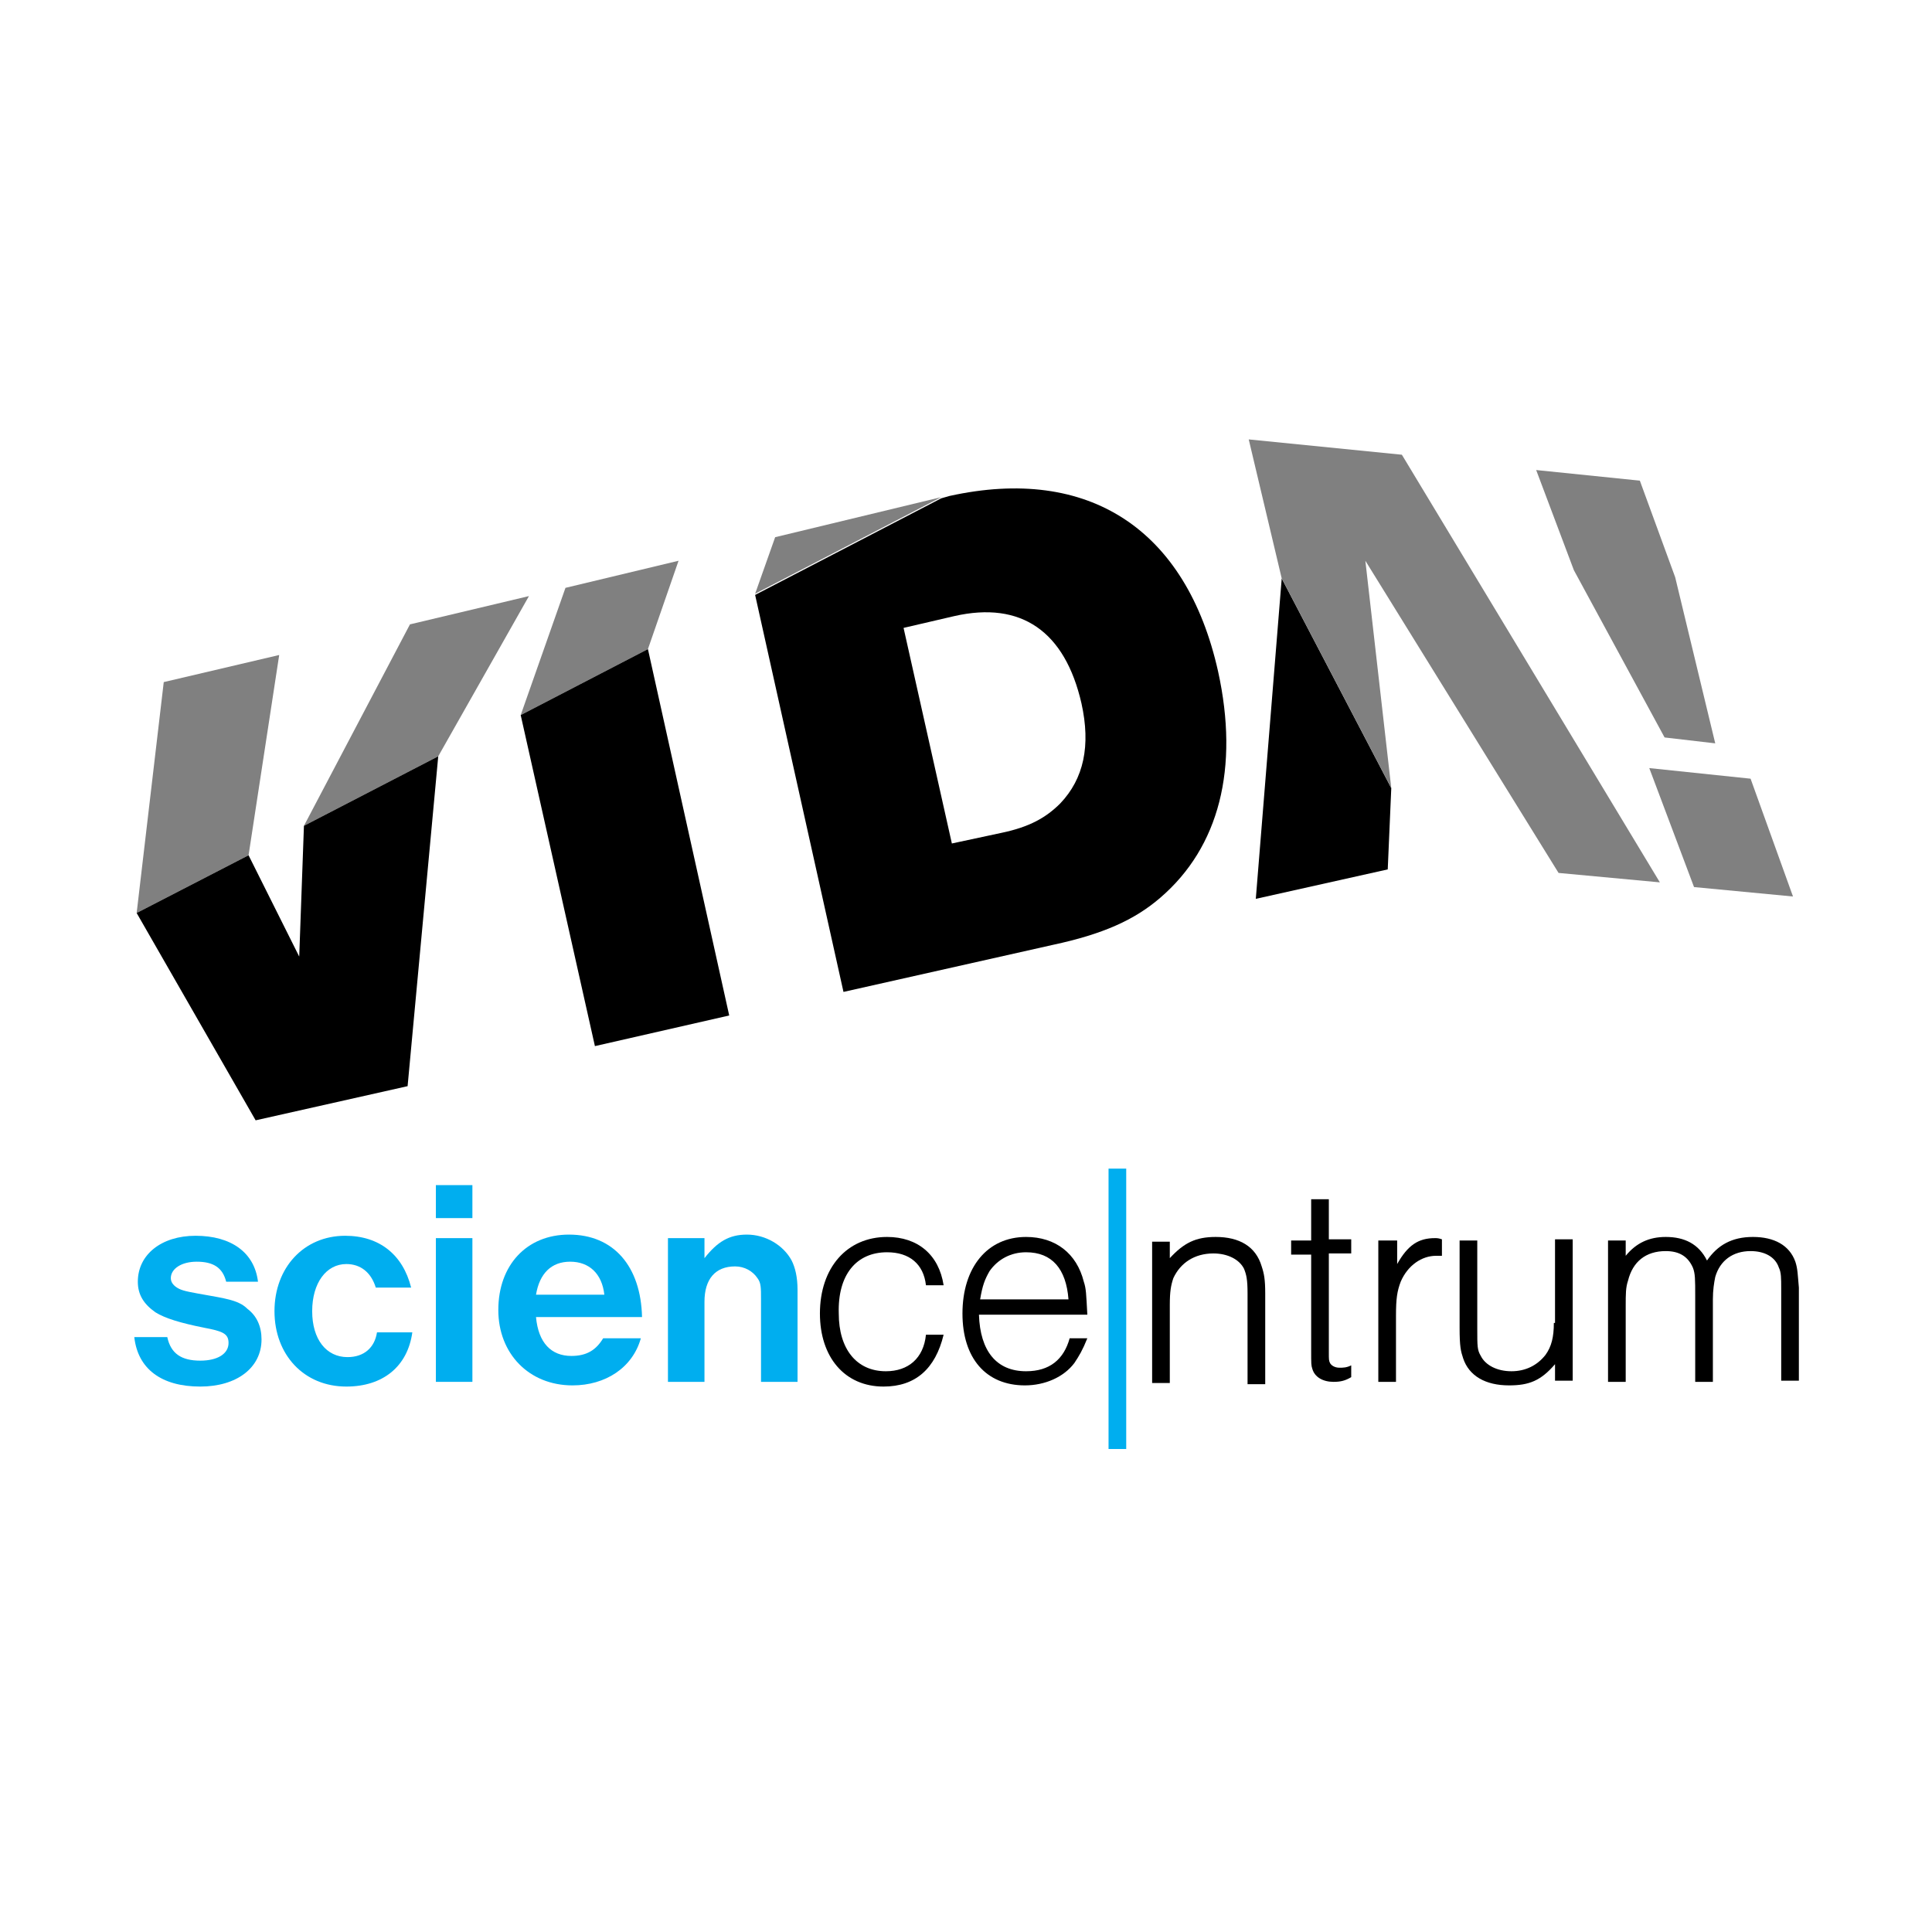 <?xml version="1.0" encoding="utf-8"?>
<!-- Generator: Adobe Illustrator 21.1.0, SVG Export Plug-In . SVG Version: 6.00 Build 0)  -->
<svg version="1.0" id="Vrstva_1" xmlns="http://www.w3.org/2000/svg" xmlns:xlink="http://www.w3.org/1999/xlink" x="0px" y="0px"
	 viewBox="0 0 164 164" style="enable-background:new 0 0 164 164;" xml:space="preserve">
<style type="text/css">
	.st0{fill:#00AEEF;}
	.st1{fill:#808080;}
</style>
<g>
	<rect x="94.1" y="99.2" class="st0" width="1.5" height="23.8"/>
	<g>
		<path class="st0" d="M17.9,110c-1.7-0.3-2.3-0.4-2.7-0.6c-0.4-0.2-0.7-0.5-0.7-0.9c0-0.8,0.9-1.4,2.2-1.4c1.4,0,2.2,0.5,2.5,1.7
			h2.7c-0.3-2.5-2.3-3.9-5.3-3.9c-2.9,0-4.9,1.6-4.9,3.9c0,1.1,0.5,1.9,1.5,2.6c0.8,0.5,2.1,0.9,4.1,1.3c1.6,0.3,2.1,0.5,2.1,1.3
			c0,0.9-0.9,1.5-2.4,1.5c-1.6,0-2.5-0.6-2.8-2h-2.8c0.3,2.7,2.3,4.2,5.6,4.2c3.1,0,5.2-1.6,5.2-4c0-1.1-0.4-2-1.2-2.6
			C20.4,110.5,19.6,110.3,17.9,110z"/>
		<path class="st0" d="M29.5,115.2c-1.8,0-3-1.5-3-3.9c0-2.4,1.2-4,2.9-4c1.2,0,2.1,0.7,2.5,2h3c-0.7-2.8-2.7-4.4-5.6-4.4
			c-3.5,0-6,2.7-6,6.4c0,3.7,2.5,6.4,6.1,6.4c3.1,0,5.2-1.7,5.6-4.6h-3C31.8,114.4,30.9,115.2,29.5,115.2z"/>
		<rect x="37" y="105.1" class="st0" width="3.1" height="12.2"/>
		<rect x="37" y="100.6" class="st0" width="3.1" height="2.8"/>
		<path class="st0" d="M48.3,104.8c-3.6,0-6,2.6-6,6.4c0,3.7,2.6,6.4,6.3,6.4c2.8,0,5.1-1.5,5.8-4h-3.2c-0.6,1-1.4,1.5-2.7,1.5
			c-1.7,0-2.8-1.1-3-3.3h9C54.4,107.5,52.1,104.8,48.3,104.8z M45.5,109.9c0.3-1.8,1.3-2.8,2.9-2.8c1.6,0,2.7,1,2.9,2.8H45.5z"/>
		<path class="st0" d="M63.4,104.8c-1.5,0-2.5,0.6-3.6,2v-1.7h-3.1v12.2h3.1v-6.8c0-1.9,0.9-3,2.6-3c0.8,0,1.5,0.4,1.9,1
			c0.3,0.4,0.3,0.8,0.3,1.8v7h3.1v-7.8c0-1.1-0.2-1.9-0.5-2.5C66.5,105.7,65,104.8,63.4,104.8z"/>
		<path d="M75.3,106.3c1.9,0,3.1,1,3.3,2.8h1.5c-0.4-2.6-2.2-4.1-4.8-4.1c-3.4,0-5.7,2.6-5.7,6.5c0,3.7,2.1,6.2,5.4,6.2
			c2.7,0,4.4-1.5,5.1-4.4h-1.5c-0.2,2-1.5,3.1-3.4,3.1c-2.5,0-4-1.9-4-4.9C71.1,108.2,72.7,106.3,75.3,106.3z"/>
		<path d="M92,108.8c-0.6-2.4-2.4-3.8-4.9-3.8c-3.3,0-5.4,2.6-5.4,6.5c0,3.8,2,6.1,5.3,6.1c1.7,0,3.3-0.7,4.2-1.9
			c0.4-0.6,0.7-1.1,1.1-2.1h-1.5c-0.5,1.8-1.7,2.8-3.7,2.8c-2.5,0-3.9-1.7-4-4.8h9.2C92.2,109.8,92.2,109.4,92,108.8z M83.2,110.3
			c0.2-1.2,0.4-1.7,0.8-2.4c0.7-1,1.8-1.6,3.1-1.6c2.2,0,3.4,1.4,3.6,4H83.2z"/>
		<path d="M103.2,105c-1.7,0-2.7,0.5-3.9,1.8v-1.4h-1.5v12h1.5v-6.6c0-1.2,0.1-1.7,0.3-2.3c0.6-1.3,1.8-2.1,3.4-2.1
			c1.2,0,2.2,0.5,2.6,1.3c0.2,0.5,0.3,0.9,0.3,2.1v7.7h1.5v-7.7c0-1.2-0.1-1.7-0.3-2.3C106.6,105.8,105.2,105,103.2,105z"/>
		<path d="M112.8,101.8h-1.5v3.5h-1.7v1.2h1.7v8.1c0,1.2,0,1.3,0.1,1.6c0.2,0.7,0.9,1.1,1.8,1.1c0.6,0,1-0.1,1.5-0.4v-1
			c-0.4,0.2-0.7,0.2-1,0.2c-0.4,0-0.7-0.2-0.8-0.4c-0.1-0.2-0.1-0.3-0.1-0.9v-8.4h1.9v-1.2h-1.9V101.8z"/>
		<path d="M118.6,107.3v-2H117v12h1.5v-5.6c0-1.5,0.1-2.1,0.4-2.9c0.6-1.4,1.8-2.2,3-2.2c0.1,0,0.3,0,0.5,0v-1.4
			c-0.3-0.1-0.4-0.1-0.6-0.1C120.4,105.1,119.5,105.7,118.6,107.3z"/>
		<path d="M131.9,112.3c0,1.2-0.2,2-0.7,2.7c-0.7,0.9-1.7,1.4-2.9,1.4c-1.2,0-2.2-0.5-2.6-1.3c-0.3-0.5-0.3-0.8-0.3-2.3v-7.5h-1.5
			v7.4c0,1.6,0.1,2,0.3,2.6c0.5,1.5,1.9,2.3,3.9,2.3c1.7,0,2.7-0.4,3.9-1.8v1.4h1.5v-12h-1.5V112.3z"/>
		<path d="M152.4,107.1c-0.5-1.4-1.8-2.1-3.6-2.1c-1.8,0-3,0.7-3.9,2c-0.7-1.4-1.9-2-3.5-2c-1.4,0-2.5,0.5-3.4,1.6v-1.3h-1.5v12h1.5
			v-6.4c0-1.1,0-1.6,0.2-2.2c0.4-1.6,1.5-2.5,3.2-2.5c1.2,0,1.9,0.5,2.3,1.4c0.2,0.5,0.2,1,0.2,2.4v7.3h1.5v-7
			c0-0.8,0.1-1.4,0.2-1.9c0.4-1.4,1.5-2.2,3-2.2c1.2,0,2.1,0.5,2.4,1.4c0.2,0.4,0.2,0.9,0.2,1.8v7.8h1.5v-7.9
			C152.6,108.2,152.6,107.7,152.4,107.1z"/>
	</g>
</g>
<g>
	<polygon class="st1" points="44.9,50.6 34.8,53 25.8,70.1 37.2,64.2 	"/>
	<polygon class="st1" points="23.7,55.6 13.9,57.9 11.6,77.5 21.1,72.6 	"/>
	<polygon class="st1" points="57.6,47.6 48,49.9 44.2,60.7 55,55.1 	"/>
	<polygon class="st1" points="65.8,45.6 64.1,50.4 79.9,42.2 	"/>
	<polygon points="34.6,92.2 37.2,64.2 25.8,70.1 25.4,81.2 21.1,72.6 11.6,77.5 21.7,95.1 	"/>
	<polygon points="106.6,76.3 117.8,73.8 118.1,66.9 108.8,49.1 	"/>
	<polygon points="61.9,86.2 55,55.1 44.2,60.7 50.5,88.8 	"/>
	<path d="M103.4,57c-2.7-12.1-11-17.5-22.8-14.9l-0.7,0.2l-15.8,8.2l7.5,33.7l17.8-4c4.2-0.9,6.9-2.1,9.1-4
		C103.5,71.9,105.2,65.2,103.4,57z M90,68.2c-1.2,1.2-2.6,2-5,2.5l-4.2,0.9l-4.1-18.3l4.3-1c5.7-1.3,9.4,1.3,10.8,7.4
		C92.6,63.3,92,66.1,90,68.2z"/>
</g>
<polygon class="st1" points="132.3,74.1 140.9,74.9 119,38.6 106,37.3 108.8,49.1 118.1,66.9 115.9,47.6 "/>
<polygon class="st1" points="130.4,39.9 133.6,48.4 141.3,62.6 145.6,63.1 142.2,49 139.2,40.8 "/>
<polygon class="st1" points="143.8,75.3 152.2,76.1 148.6,66.1 140,65.2 "/>
</svg>
